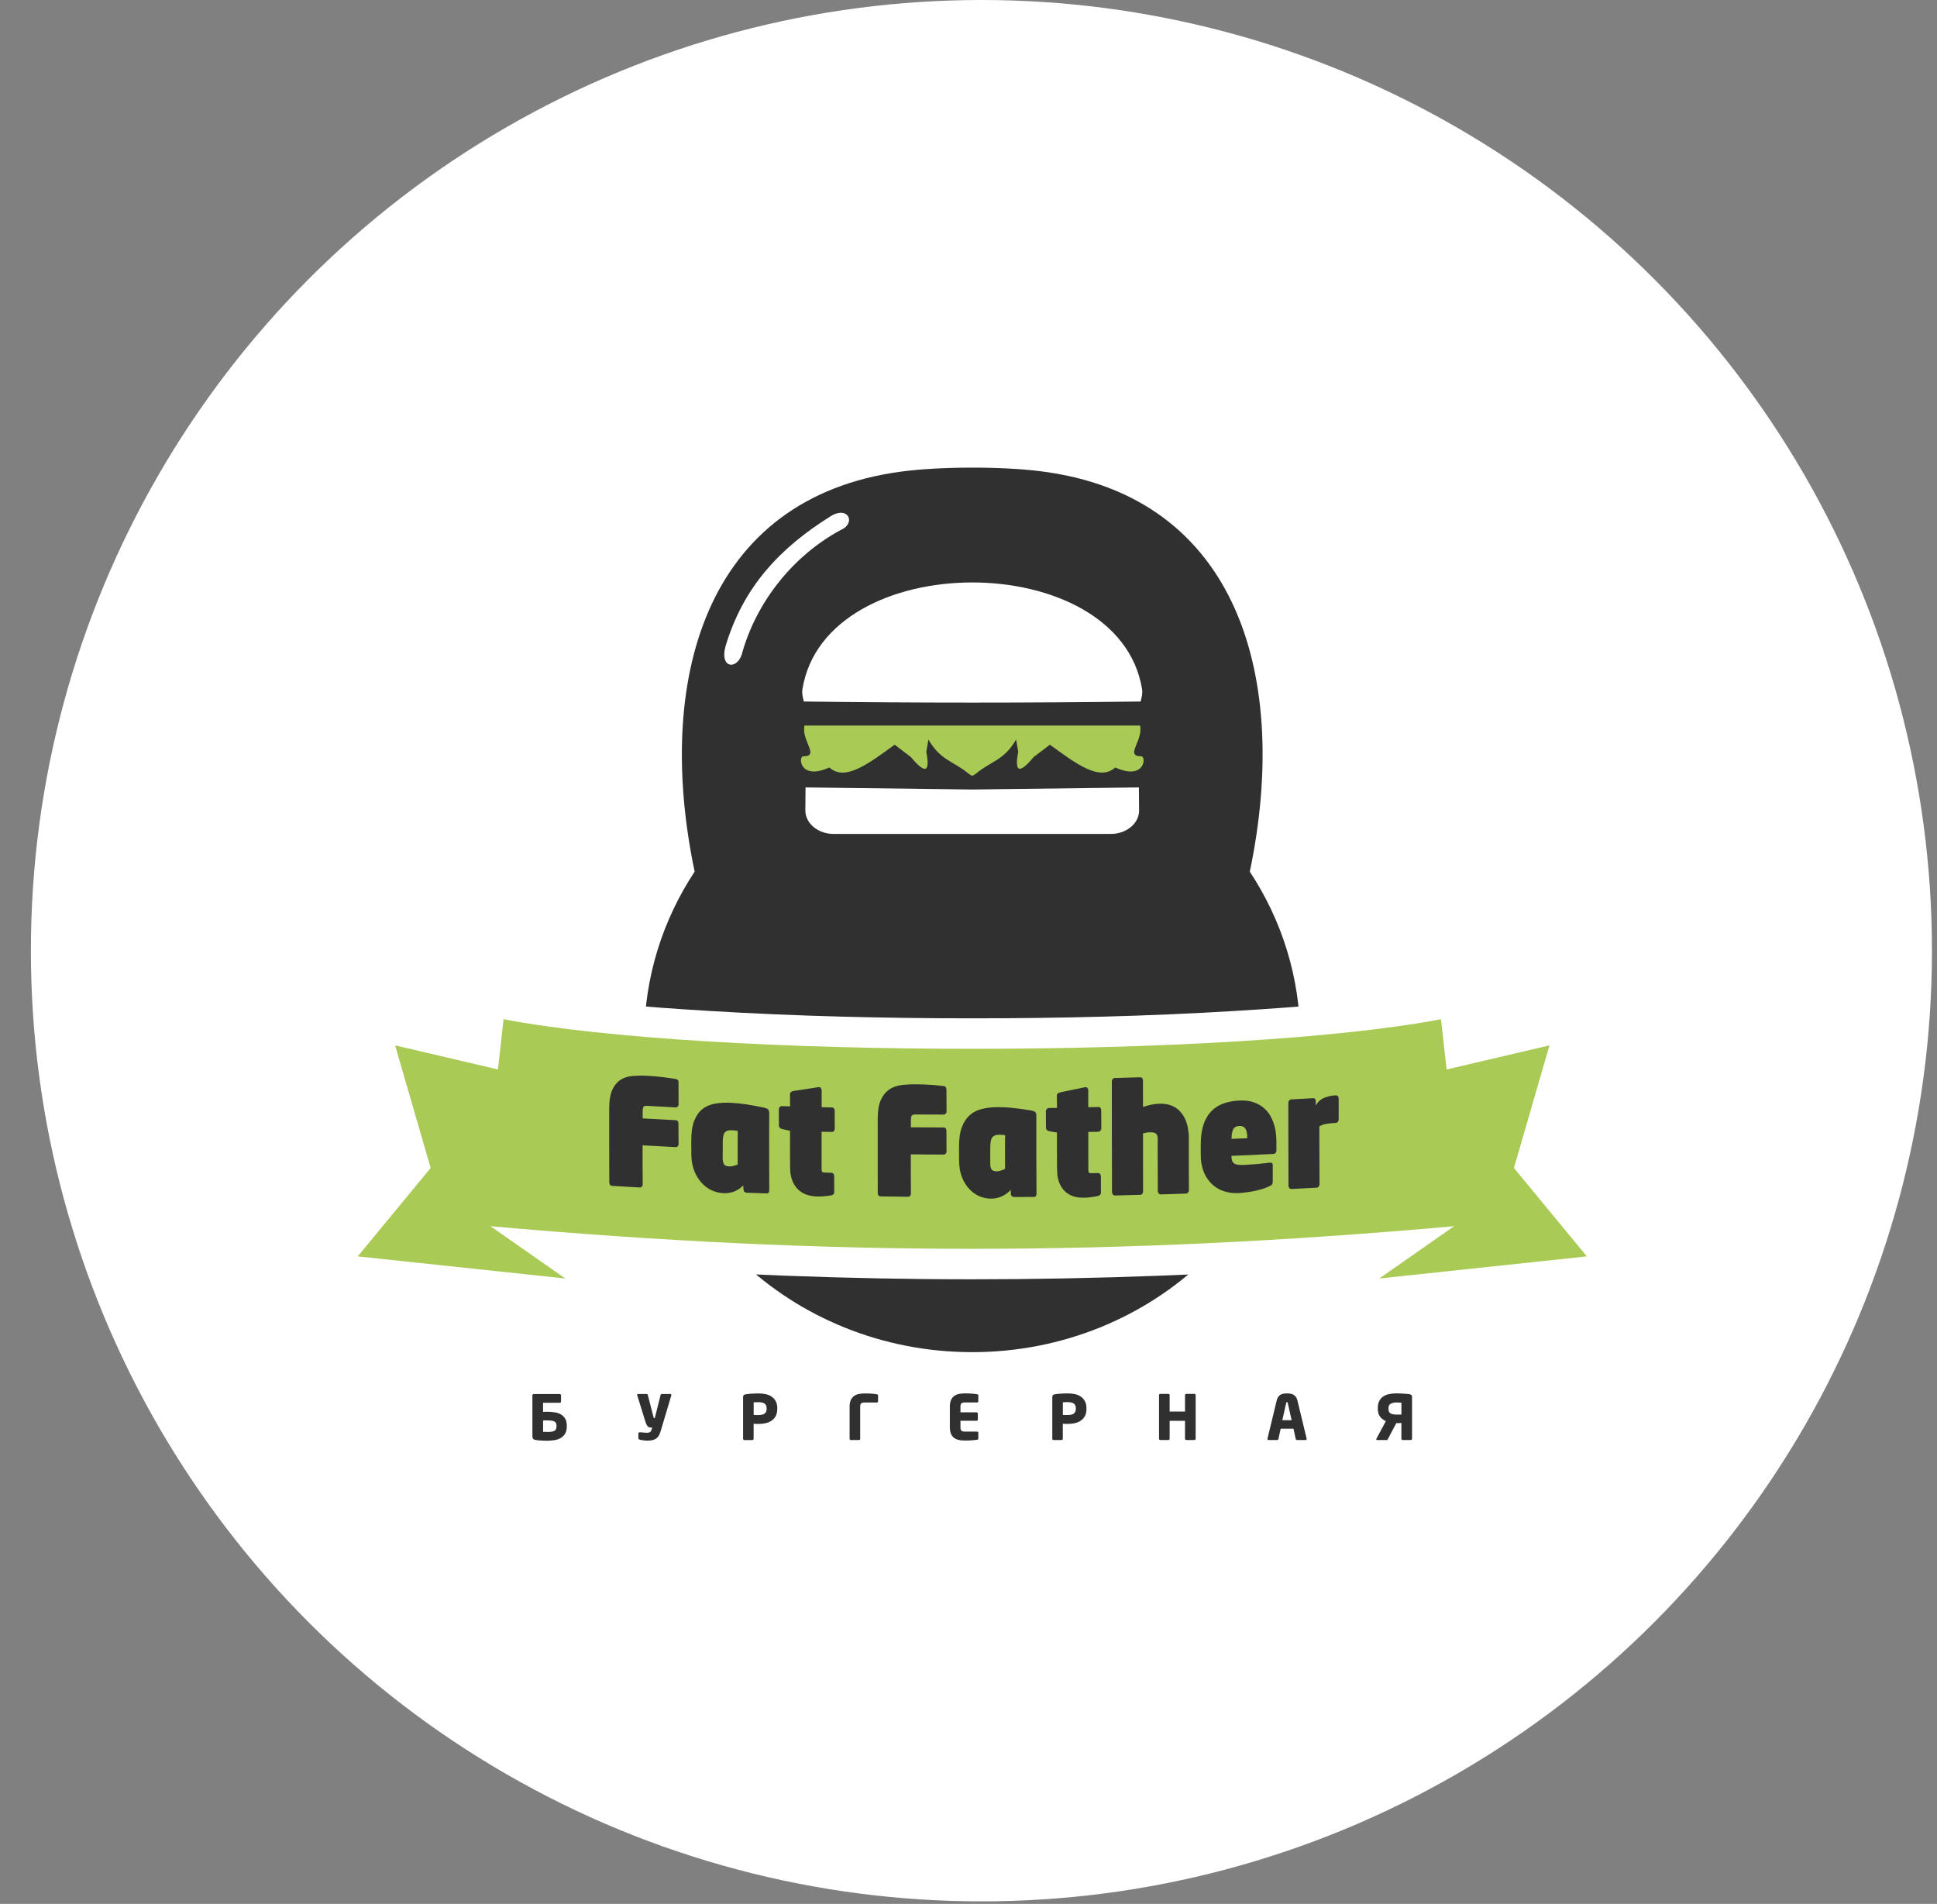 <?xml version="1.0" encoding="UTF-8"?> <svg xmlns="http://www.w3.org/2000/svg" width="58" height="57" viewBox="0 0 58 57" fill="none"><rect x="0" y="0" width="58" height="57" fill="#808080" stroke="none"/> <circle cx="29.387" cy="28.462" r="28.462" fill="white"></circle> <path fill-rule="evenodd" clip-rule="evenodd" d="M20.8 26.096C19.609 20.416 21.067 14.901 26.998 14.117C28.15 13.964 29.97 13.962 31.126 14.104C37.141 14.84 38.621 20.384 37.423 26.096C38.379 27.544 38.932 29.259 38.932 31.097C38.932 36.279 34.535 40.481 29.111 40.481C23.688 40.481 19.29 36.279 19.29 31.097C19.29 29.259 19.844 27.544 20.799 26.096" fill="#303030"></path> <path fill-rule="evenodd" clip-rule="evenodd" d="M25.977 18.893C26.153 18.726 26.062 18.473 25.785 18.487C25.682 18.491 25.621 18.513 25.536 18.571C25.259 18.76 25.415 19.046 25.702 19.02C25.801 19.011 25.904 18.961 25.977 18.893Z" fill="white"></path> <path fill-rule="evenodd" clip-rule="evenodd" d="M34.137 21.721C34.237 22.175 33.667 22.643 34.174 22.643C34.33 22.643 34.285 23.378 33.394 22.977C32.916 23.409 32.198 22.843 31.437 22.295L30.949 22.666C30.547 23.15 30.363 23.163 30.489 22.507L30.425 22.139C30.075 22.76 29.646 22.807 29.256 23.136C29.216 23.17 29.182 23.192 29.153 23.205V23.213C29.145 23.215 29.137 23.217 29.128 23.218H29.095C29.087 23.218 29.078 23.216 29.071 23.213V23.205C29.042 23.191 29.009 23.169 28.969 23.136C28.578 22.808 28.15 22.76 27.8 22.139L27.736 22.507C27.863 23.164 27.679 23.151 27.276 22.666L26.79 22.295C26.029 22.843 25.31 23.41 24.833 22.977C23.941 23.378 23.897 22.643 24.052 22.643C24.559 22.643 23.988 22.175 24.088 21.721H34.139H34.137Z" fill="#AACA56"></path> <path fill-rule="evenodd" clip-rule="evenodd" d="M34.154 21.002C34.184 20.883 34.218 20.758 34.197 20.632C33.504 16.373 24.72 16.373 24.027 20.632C24.006 20.758 24.04 20.883 24.07 21.002C27.527 21.045 30.698 21.045 34.154 21.002Z" fill="white"></path> <path fill-rule="evenodd" clip-rule="evenodd" d="M24.123 23.574L28.233 23.625L29.115 23.637L29.992 23.625L34.102 23.574L34.108 24.265C34.111 24.645 33.733 24.966 33.267 24.966H24.955C24.491 24.966 24.113 24.645 24.115 24.265L24.12 23.574H24.123Z" fill="white"></path> <path fill-rule="evenodd" clip-rule="evenodd" d="M21.726 19.343C21.542 19.998 22.046 20.063 22.207 19.606C22.63 18.037 23.744 16.637 25.174 15.867C25.641 15.666 25.403 15.13 24.877 15.452C23.344 16.409 22.257 17.572 21.726 19.343Z" fill="white"></path> <path fill-rule="evenodd" clip-rule="evenodd" d="M44.111 30.893L47.709 30.05L46.344 34.759L49.3 38.342L37.864 39.56L40.254 37.889C36.546 38.153 32.834 38.3 29.111 38.3C25.388 38.3 21.677 38.152 17.969 37.889L20.36 39.56L8.925 38.342L11.88 34.759L10.516 30.05L14.114 30.894L14.276 29.432L15.25 29.618C17.194 29.989 19.287 30.148 21.26 30.267C23.871 30.424 26.496 30.487 29.111 30.487C31.726 30.487 34.351 30.426 36.962 30.267C38.935 30.148 41.029 29.988 42.972 29.618L43.946 29.432L44.109 30.893H44.111Z" fill="white"></path> <path fill-rule="evenodd" clip-rule="evenodd" d="M43.146 30.514C36.954 31.695 21.271 31.695 15.078 30.514L14.911 32.018L11.831 31.297L12.895 34.967L10.711 37.614L16.927 38.276L14.688 36.711C24.841 37.613 33.384 37.613 43.539 36.711L41.3 38.276L47.515 37.614L45.332 34.967L46.396 31.297L43.316 32.018L43.148 30.514H43.146Z" fill="#AACA56"></path> <path fill-rule="evenodd" clip-rule="evenodd" d="M20.316 32.397C20.316 32.62 20.32 32.846 20.319 33.07C20.319 33.093 20.307 33.114 20.291 33.13C20.274 33.147 20.255 33.155 20.233 33.154C19.948 33.139 19.663 33.123 19.38 33.107C19.326 33.104 19.291 33.111 19.273 33.131C19.256 33.149 19.247 33.186 19.244 33.243C19.242 33.323 19.242 33.403 19.242 33.483C19.573 33.501 19.903 33.519 20.232 33.536C20.277 33.538 20.304 33.563 20.312 33.612C20.312 33.618 20.313 33.624 20.314 33.63C20.315 33.839 20.317 34.049 20.319 34.259C20.319 34.282 20.308 34.302 20.291 34.319C20.274 34.336 20.255 34.344 20.233 34.343C19.901 34.326 19.57 34.309 19.241 34.289C19.241 34.486 19.239 34.682 19.241 34.878C19.242 35.075 19.246 35.271 19.244 35.467C19.244 35.491 19.234 35.511 19.216 35.527C19.199 35.544 19.178 35.552 19.156 35.551C18.879 35.535 18.605 35.519 18.331 35.503C18.282 35.5 18.255 35.474 18.247 35.423C18.247 35.418 18.244 35.414 18.244 35.409C18.243 35.037 18.244 34.666 18.242 34.294C18.241 33.923 18.242 33.552 18.242 33.181C18.242 32.943 18.274 32.756 18.337 32.623C18.401 32.487 18.485 32.389 18.588 32.324C18.693 32.258 18.814 32.222 18.953 32.212C19.092 32.202 19.235 32.2 19.385 32.208C19.571 32.218 19.738 32.232 19.883 32.252C20.029 32.27 20.148 32.288 20.238 32.304C20.283 32.312 20.309 32.337 20.316 32.379C20.316 32.385 20.319 32.391 20.32 32.397M23.029 33.278C23.029 33.284 23.031 33.291 23.033 33.299C23.033 33.307 23.035 33.312 23.033 33.319C23.033 33.706 23.029 34.093 23.031 34.481C23.033 34.868 23.035 35.256 23.034 35.642C23.034 35.667 23.027 35.687 23.015 35.704C23.003 35.722 22.986 35.73 22.964 35.729C22.763 35.722 22.561 35.716 22.36 35.708C22.337 35.708 22.319 35.7 22.298 35.685C22.277 35.671 22.268 35.652 22.264 35.627C22.264 35.623 22.263 35.618 22.262 35.614C22.259 35.572 22.257 35.531 22.256 35.489C22.173 35.574 22.08 35.636 21.979 35.674C21.877 35.711 21.772 35.727 21.665 35.722C21.562 35.718 21.457 35.696 21.353 35.654C21.25 35.614 21.154 35.552 21.069 35.473C20.984 35.393 20.91 35.297 20.847 35.181C20.785 35.067 20.742 34.936 20.718 34.79C20.711 34.753 20.709 34.717 20.707 34.68C20.703 34.643 20.701 34.604 20.701 34.562C20.699 34.423 20.7 34.286 20.699 34.148C20.699 33.907 20.726 33.711 20.784 33.562C20.842 33.411 20.924 33.293 21.026 33.209C21.129 33.124 21.255 33.07 21.398 33.044C21.542 33.017 21.7 33.008 21.872 33.015C22.031 33.022 22.197 33.039 22.364 33.065C22.533 33.092 22.701 33.123 22.865 33.159C22.912 33.169 22.949 33.182 22.978 33.197C23.005 33.21 23.02 33.24 23.027 33.281M22.09 33.857C22.021 33.846 21.96 33.839 21.906 33.837C21.816 33.832 21.75 33.854 21.707 33.899C21.664 33.944 21.642 34.042 21.642 34.191C21.642 34.357 21.64 34.523 21.64 34.69C21.64 34.701 21.64 34.713 21.641 34.723C21.642 34.733 21.644 34.743 21.645 34.752C21.657 34.822 21.677 34.866 21.708 34.886C21.738 34.907 21.782 34.919 21.838 34.921C21.881 34.924 21.923 34.917 21.969 34.904C22.015 34.891 22.055 34.877 22.088 34.861C22.088 34.694 22.088 34.528 22.088 34.361C22.088 34.194 22.088 34.026 22.09 33.859M24.993 33.253C24.993 33.434 24.996 33.614 24.995 33.794C24.995 33.821 24.984 33.843 24.968 33.862C24.952 33.881 24.93 33.89 24.903 33.889C24.802 33.886 24.702 33.884 24.601 33.881C24.6 34.063 24.599 34.245 24.601 34.428C24.601 34.609 24.603 34.793 24.601 34.974C24.601 34.988 24.601 35.001 24.601 35.011C24.601 35.022 24.601 35.031 24.603 35.041C24.608 35.064 24.615 35.081 24.625 35.089C24.637 35.099 24.659 35.104 24.69 35.104C24.757 35.105 24.824 35.107 24.891 35.11C24.914 35.11 24.933 35.118 24.948 35.133C24.962 35.148 24.971 35.166 24.976 35.188C24.976 35.194 24.978 35.2 24.979 35.205V35.692C24.979 35.718 24.97 35.741 24.954 35.755C24.937 35.772 24.916 35.783 24.89 35.787C24.847 35.795 24.808 35.801 24.775 35.804C24.74 35.807 24.704 35.811 24.673 35.814C24.64 35.818 24.607 35.82 24.569 35.821C24.534 35.821 24.492 35.821 24.444 35.82C24.37 35.818 24.292 35.806 24.211 35.785C24.128 35.763 24.051 35.727 23.98 35.679C23.907 35.629 23.842 35.561 23.789 35.475C23.734 35.389 23.694 35.281 23.673 35.153C23.667 35.12 23.663 35.085 23.662 35.047C23.66 35.01 23.659 34.97 23.658 34.929C23.658 34.75 23.657 34.571 23.656 34.391C23.656 34.212 23.654 34.033 23.656 33.855C23.575 33.837 23.494 33.821 23.415 33.801C23.391 33.796 23.372 33.784 23.357 33.77C23.341 33.756 23.33 33.738 23.325 33.713C23.325 33.708 23.324 33.705 23.323 33.699C23.323 33.535 23.32 33.369 23.322 33.205C23.322 33.177 23.333 33.156 23.352 33.139C23.37 33.121 23.391 33.114 23.416 33.115C23.497 33.117 23.577 33.12 23.658 33.122C23.656 33 23.653 32.878 23.656 32.756C23.656 32.729 23.667 32.708 23.685 32.694C23.704 32.679 23.725 32.669 23.749 32.664C24.003 32.625 24.257 32.586 24.511 32.547C24.515 32.547 24.52 32.547 24.525 32.547C24.545 32.547 24.56 32.554 24.576 32.57C24.59 32.585 24.596 32.604 24.601 32.625C24.601 32.63 24.603 32.637 24.603 32.643C24.603 32.811 24.601 32.979 24.603 33.147C24.703 33.149 24.805 33.152 24.907 33.155C24.956 33.155 24.982 33.182 24.991 33.232C24.993 33.237 24.994 33.244 24.995 33.25M28.34 32.603C28.34 32.829 28.343 33.055 28.343 33.279C28.343 33.304 28.333 33.325 28.316 33.342C28.299 33.36 28.281 33.369 28.258 33.369C27.976 33.369 27.692 33.369 27.412 33.366C27.358 33.366 27.324 33.375 27.305 33.394C27.288 33.412 27.279 33.451 27.276 33.508C27.274 33.588 27.274 33.669 27.274 33.749C27.602 33.753 27.929 33.754 28.257 33.755C28.301 33.755 28.328 33.779 28.335 33.826C28.335 33.832 28.338 33.839 28.339 33.844C28.34 34.056 28.342 34.266 28.343 34.477C28.343 34.5 28.333 34.521 28.316 34.539C28.299 34.557 28.281 34.566 28.258 34.566C27.929 34.566 27.601 34.563 27.273 34.559C27.273 34.757 27.272 34.954 27.273 35.151C27.274 35.347 27.277 35.544 27.276 35.741C27.276 35.766 27.266 35.785 27.249 35.803C27.232 35.821 27.211 35.83 27.189 35.829C26.914 35.827 26.643 35.822 26.37 35.818C26.321 35.818 26.294 35.792 26.285 35.741C26.285 35.736 26.284 35.731 26.283 35.727C26.282 35.355 26.283 34.984 26.281 34.613C26.28 34.242 26.281 33.871 26.281 33.498C26.281 33.26 26.312 33.071 26.374 32.933C26.437 32.795 26.521 32.691 26.622 32.62C26.726 32.549 26.846 32.506 26.983 32.487C27.12 32.469 27.264 32.461 27.411 32.462C27.595 32.464 27.761 32.468 27.905 32.48C28.05 32.491 28.167 32.502 28.256 32.514C28.301 32.519 28.328 32.543 28.334 32.585C28.334 32.591 28.337 32.597 28.338 32.603M31.027 33.359C31.027 33.365 31.029 33.373 31.03 33.379C31.031 33.387 31.032 33.393 31.031 33.4C31.031 33.79 31.029 34.181 31.031 34.572C31.034 34.962 31.036 35.354 31.036 35.743C31.036 35.767 31.029 35.788 31.018 35.806C31.006 35.825 30.988 35.834 30.966 35.834C30.766 35.835 30.567 35.836 30.366 35.837C30.345 35.837 30.325 35.83 30.305 35.817C30.284 35.803 30.275 35.785 30.27 35.761C30.27 35.757 30.269 35.752 30.268 35.747C30.266 35.705 30.264 35.663 30.264 35.623C30.18 35.712 30.089 35.779 29.989 35.821C29.888 35.864 29.784 35.885 29.677 35.885C29.575 35.885 29.472 35.868 29.367 35.829C29.266 35.792 29.171 35.735 29.085 35.658C29.001 35.582 28.927 35.487 28.865 35.375C28.804 35.263 28.76 35.135 28.736 34.987C28.731 34.951 28.727 34.914 28.725 34.877C28.723 34.841 28.719 34.8 28.718 34.759C28.716 34.621 28.716 34.481 28.716 34.343C28.716 34.1 28.742 33.902 28.8 33.749C28.858 33.595 28.939 33.474 29.041 33.384C29.143 33.293 29.267 33.232 29.411 33.198C29.552 33.164 29.709 33.146 29.88 33.146C30.038 33.146 30.202 33.155 30.367 33.174C30.536 33.193 30.702 33.216 30.864 33.244C30.91 33.252 30.947 33.262 30.977 33.276C31.004 33.288 31.019 33.317 31.026 33.359M30.096 33.984C30.028 33.976 29.968 33.972 29.914 33.972C29.825 33.972 29.76 33.997 29.717 34.044C29.674 34.092 29.653 34.192 29.652 34.342C29.652 34.509 29.65 34.677 29.651 34.844C29.651 34.857 29.651 34.868 29.651 34.877C29.652 34.887 29.654 34.898 29.655 34.907C29.667 34.976 29.689 35.02 29.718 35.038C29.748 35.057 29.792 35.068 29.847 35.067C29.889 35.067 29.932 35.059 29.977 35.043C30.023 35.027 30.063 35.011 30.095 34.993C30.095 34.825 30.095 34.657 30.094 34.488C30.094 34.32 30.094 34.151 30.095 33.982M32.973 33.235C32.974 33.418 32.978 33.599 32.977 33.781C32.977 33.809 32.965 33.832 32.95 33.851C32.934 33.872 32.914 33.882 32.887 33.883C32.786 33.885 32.687 33.886 32.587 33.889C32.587 34.073 32.586 34.258 32.587 34.441C32.588 34.625 32.589 34.81 32.589 34.994C32.589 35.01 32.589 35.022 32.589 35.032C32.589 35.044 32.589 35.053 32.592 35.062C32.595 35.086 32.602 35.103 32.613 35.111C32.626 35.12 32.646 35.123 32.678 35.123C32.744 35.122 32.812 35.121 32.877 35.119C32.899 35.119 32.919 35.124 32.934 35.14C32.948 35.155 32.957 35.173 32.961 35.194C32.961 35.2 32.963 35.206 32.964 35.212C32.964 35.376 32.964 35.54 32.965 35.703C32.965 35.731 32.956 35.753 32.94 35.769C32.923 35.786 32.903 35.798 32.877 35.804C32.834 35.814 32.795 35.822 32.764 35.827C32.73 35.833 32.694 35.837 32.661 35.842C32.629 35.847 32.596 35.849 32.559 35.853C32.523 35.855 32.481 35.856 32.434 35.857C32.362 35.859 32.284 35.851 32.203 35.833C32.12 35.814 32.044 35.78 31.973 35.734C31.9 35.686 31.837 35.621 31.782 35.536C31.728 35.451 31.687 35.345 31.667 35.216C31.661 35.183 31.658 35.148 31.657 35.111C31.654 35.073 31.653 35.034 31.652 34.992C31.651 34.81 31.65 34.63 31.649 34.449C31.649 34.269 31.646 34.087 31.649 33.907C31.569 33.893 31.488 33.881 31.411 33.865C31.388 33.86 31.369 33.85 31.352 33.837C31.338 33.824 31.325 33.805 31.322 33.781C31.322 33.776 31.321 33.772 31.32 33.767C31.32 33.601 31.316 33.434 31.317 33.268C31.317 33.241 31.329 33.218 31.346 33.2C31.364 33.181 31.386 33.172 31.41 33.172C31.489 33.17 31.569 33.169 31.65 33.168C31.648 33.045 31.645 32.922 31.646 32.8C31.646 32.772 31.658 32.75 31.676 32.736C31.695 32.72 31.716 32.709 31.74 32.704C31.991 32.651 32.243 32.6 32.495 32.548C32.499 32.548 32.504 32.548 32.508 32.548C32.528 32.548 32.545 32.554 32.559 32.568C32.572 32.583 32.579 32.601 32.583 32.621C32.583 32.627 32.585 32.634 32.586 32.639C32.586 32.81 32.584 32.98 32.586 33.149C32.686 33.147 32.785 33.144 32.888 33.142C32.937 33.141 32.963 33.166 32.971 33.217C32.971 33.224 32.973 33.23 32.973 33.235ZM35.573 33.806C35.58 33.848 35.588 33.891 35.593 33.934C35.596 33.978 35.599 34.024 35.597 34.072C35.595 34.331 35.597 34.591 35.597 34.852C35.597 35.111 35.601 35.371 35.6 35.63C35.6 35.659 35.59 35.682 35.573 35.702C35.557 35.722 35.536 35.733 35.512 35.734C35.26 35.743 35.01 35.752 34.759 35.759C34.736 35.759 34.718 35.752 34.702 35.737C34.685 35.721 34.675 35.703 34.67 35.679C34.67 35.674 34.668 35.667 34.668 35.661C34.666 35.405 34.668 35.147 34.666 34.891C34.663 34.634 34.663 34.377 34.666 34.119C34.666 34.104 34.666 34.09 34.666 34.076C34.664 34.062 34.663 34.05 34.661 34.037C34.652 33.984 34.63 33.947 34.596 33.926C34.56 33.906 34.504 33.897 34.43 33.899C34.397 33.899 34.364 33.902 34.331 33.908C34.298 33.914 34.261 33.922 34.226 33.931C34.226 34.221 34.224 34.512 34.226 34.801C34.227 35.092 34.226 35.381 34.227 35.67C34.227 35.697 34.218 35.721 34.203 35.741C34.188 35.761 34.168 35.771 34.144 35.771C33.891 35.778 33.641 35.785 33.39 35.791C33.339 35.791 33.308 35.763 33.299 35.706C33.299 35.702 33.298 35.697 33.297 35.693C33.294 35.139 33.297 34.586 33.293 34.032C33.291 33.478 33.292 32.922 33.292 32.367C33.292 32.343 33.302 32.322 33.317 32.304C33.332 32.285 33.35 32.274 33.372 32.274C33.627 32.266 33.882 32.259 34.136 32.252C34.185 32.25 34.214 32.275 34.221 32.326C34.221 32.331 34.223 32.335 34.224 32.34C34.224 32.607 34.224 32.874 34.225 33.14C34.309 33.114 34.388 33.091 34.461 33.074C34.534 33.057 34.614 33.047 34.704 33.044C34.954 33.034 35.151 33.099 35.297 33.236C35.444 33.375 35.536 33.563 35.576 33.804M38.194 33.862C38.21 33.961 38.219 34.063 38.22 34.17C38.22 34.263 38.221 34.355 38.22 34.448C38.22 34.475 38.211 34.498 38.194 34.517C38.177 34.537 38.157 34.546 38.133 34.547C37.714 34.569 37.293 34.587 36.874 34.605C36.874 34.623 36.874 34.641 36.876 34.657C36.877 34.673 36.879 34.689 36.882 34.703C36.893 34.774 36.925 34.823 36.977 34.846C37.029 34.871 37.113 34.88 37.233 34.876C37.279 34.874 37.337 34.87 37.412 34.866C37.484 34.861 37.559 34.855 37.636 34.85C37.715 34.843 37.788 34.835 37.857 34.827C37.928 34.819 37.981 34.812 38.016 34.808C38.021 34.808 38.028 34.808 38.033 34.808C38.078 34.806 38.103 34.824 38.11 34.864C38.11 34.867 38.11 34.87 38.11 34.873C38.11 34.876 38.11 34.88 38.11 34.887C38.11 35.047 38.11 35.207 38.11 35.367C38.11 35.407 38.105 35.434 38.095 35.452C38.085 35.469 38.063 35.489 38.032 35.503C37.978 35.532 37.912 35.557 37.838 35.582C37.764 35.607 37.686 35.629 37.6 35.648C37.513 35.666 37.428 35.682 37.335 35.695C37.246 35.709 37.159 35.716 37.077 35.719C36.941 35.725 36.815 35.711 36.693 35.677C36.571 35.643 36.461 35.589 36.364 35.514C36.267 35.439 36.182 35.343 36.114 35.228C36.046 35.112 35.999 34.977 35.973 34.82C35.958 34.733 35.955 34.643 35.955 34.548C35.955 34.457 35.954 34.364 35.954 34.272C35.955 34.037 35.981 33.837 36.035 33.673C36.089 33.509 36.168 33.375 36.267 33.272C36.367 33.167 36.49 33.089 36.633 33.037C36.774 32.986 36.936 32.956 37.112 32.948C37.275 32.941 37.421 32.958 37.546 33.003C37.669 33.046 37.777 33.109 37.866 33.191C37.955 33.273 38.027 33.373 38.08 33.487C38.134 33.603 38.174 33.728 38.196 33.863M37.337 33.923C37.325 33.854 37.303 33.799 37.268 33.762C37.231 33.723 37.177 33.706 37.105 33.709C37.019 33.713 36.959 33.747 36.926 33.81C36.893 33.873 36.877 33.969 36.875 34.096C37.032 34.09 37.19 34.083 37.346 34.076C37.346 34.047 37.346 34.019 37.346 33.994C37.346 33.971 37.34 33.946 37.335 33.922M40.084 32.879C40.084 33.093 40.084 33.308 40.084 33.521C40.084 33.545 40.073 33.566 40.059 33.586C40.044 33.605 40.026 33.615 40.004 33.617C39.992 33.617 39.983 33.618 39.975 33.618C39.848 33.626 39.749 33.637 39.678 33.653C39.608 33.67 39.552 33.693 39.505 33.722C39.505 34.01 39.507 34.3 39.507 34.588C39.507 34.876 39.511 35.164 39.511 35.452C39.511 35.48 39.501 35.503 39.484 35.524C39.47 35.544 39.453 35.556 39.425 35.557C39.176 35.57 38.926 35.583 38.677 35.596C38.625 35.599 38.593 35.572 38.584 35.515C38.584 35.51 38.583 35.506 38.581 35.501C38.579 35.087 38.58 34.671 38.578 34.256C38.577 33.841 38.576 33.426 38.577 33.009C38.577 32.986 38.587 32.964 38.602 32.945C38.617 32.925 38.635 32.916 38.657 32.915C38.875 32.904 39.093 32.89 39.314 32.878C39.361 32.876 39.388 32.898 39.396 32.946C39.396 32.953 39.398 32.958 39.398 32.964C39.397 33.008 39.395 33.053 39.396 33.097C39.462 32.987 39.545 32.911 39.65 32.868C39.754 32.826 39.855 32.801 39.952 32.796C39.967 32.796 39.982 32.794 39.999 32.794C40.044 32.792 40.072 32.814 40.08 32.862C40.08 32.868 40.083 32.874 40.084 32.88" fill="#303030"></path> <path fill-rule="evenodd" clip-rule="evenodd" d="M15.942 41.773C15.942 41.763 15.945 41.755 15.953 41.747C15.961 41.74 15.97 41.735 15.979 41.735H16.759C16.77 41.735 16.779 41.739 16.787 41.745C16.795 41.752 16.799 41.76 16.799 41.77V41.962C16.799 41.972 16.795 41.98 16.787 41.987C16.779 41.994 16.77 41.997 16.759 41.997H16.261V42.269C16.282 42.267 16.303 42.266 16.323 42.266C16.344 42.266 16.365 42.266 16.387 42.266C16.468 42.266 16.543 42.272 16.615 42.283C16.685 42.295 16.748 42.316 16.8 42.348C16.853 42.38 16.895 42.423 16.926 42.478C16.956 42.534 16.972 42.603 16.972 42.688V42.702C16.972 42.787 16.956 42.858 16.926 42.913C16.895 42.969 16.853 43.013 16.799 43.046C16.747 43.079 16.684 43.101 16.613 43.114C16.541 43.126 16.466 43.133 16.385 43.133C16.354 43.133 16.322 43.133 16.29 43.131C16.258 43.13 16.226 43.127 16.196 43.126C16.165 43.124 16.136 43.123 16.11 43.12C16.084 43.117 16.061 43.114 16.043 43.111C16.005 43.104 15.979 43.093 15.964 43.076C15.948 43.061 15.942 43.031 15.942 42.989V41.774V41.773ZM16.37 42.872C16.429 42.872 16.478 42.869 16.517 42.863C16.555 42.856 16.585 42.847 16.607 42.833C16.628 42.818 16.643 42.801 16.651 42.778C16.659 42.757 16.664 42.73 16.664 42.701V42.687C16.664 42.658 16.66 42.633 16.651 42.611C16.643 42.59 16.628 42.573 16.607 42.56C16.585 42.547 16.555 42.538 16.517 42.532C16.478 42.526 16.43 42.524 16.37 42.524H16.324C16.313 42.524 16.304 42.524 16.297 42.524C16.29 42.524 16.285 42.524 16.28 42.524H16.262V42.868H16.28C16.28 42.868 16.291 42.868 16.297 42.868C16.304 42.868 16.313 42.868 16.324 42.868H16.37V42.872ZM20.101 41.769V41.774C20.101 41.774 20.101 41.776 20.101 41.778L19.788 42.827C19.773 42.878 19.756 42.922 19.738 42.96C19.72 42.997 19.694 43.029 19.665 43.054C19.635 43.079 19.596 43.098 19.551 43.111C19.505 43.123 19.447 43.13 19.379 43.13C19.362 43.13 19.343 43.13 19.322 43.126C19.3 43.124 19.28 43.122 19.258 43.12C19.237 43.117 19.217 43.114 19.198 43.111C19.18 43.107 19.165 43.102 19.154 43.099C19.143 43.096 19.134 43.091 19.126 43.088C19.118 43.083 19.115 43.076 19.115 43.066V42.915C19.115 42.905 19.118 42.897 19.125 42.89C19.133 42.884 19.141 42.88 19.151 42.88H19.155C19.169 42.881 19.188 42.882 19.208 42.884C19.229 42.885 19.25 42.886 19.272 42.888C19.294 42.89 19.315 42.892 19.334 42.893C19.355 42.894 19.373 42.894 19.388 42.894C19.421 42.894 19.447 42.887 19.467 42.873C19.485 42.86 19.5 42.835 19.511 42.797L19.528 42.739H19.5C19.483 42.739 19.465 42.738 19.451 42.735C19.435 42.731 19.42 42.725 19.406 42.712C19.392 42.701 19.378 42.684 19.365 42.66C19.352 42.637 19.339 42.606 19.327 42.566L19.081 41.775C19.081 41.775 19.078 41.767 19.078 41.763C19.078 41.742 19.091 41.733 19.116 41.733H19.364C19.374 41.733 19.382 41.736 19.388 41.743C19.394 41.75 19.397 41.758 19.399 41.768L19.567 42.422C19.57 42.435 19.574 42.444 19.577 42.45C19.581 42.455 19.586 42.457 19.596 42.457H19.606L19.779 41.768C19.781 41.758 19.786 41.75 19.792 41.743C19.799 41.736 19.808 41.733 19.817 41.733H20.066C20.076 41.733 20.084 41.736 20.091 41.742C20.098 41.749 20.101 41.756 20.101 41.766M23.274 42.18C23.274 42.266 23.258 42.339 23.226 42.397C23.194 42.455 23.152 42.501 23.1 42.535C23.047 42.57 22.988 42.594 22.921 42.609C22.854 42.623 22.787 42.63 22.716 42.63C22.693 42.63 22.669 42.63 22.642 42.629C22.615 42.628 22.59 42.626 22.566 42.625V43.075C22.566 43.086 22.562 43.093 22.554 43.101C22.546 43.109 22.538 43.113 22.528 43.113H22.288C22.278 43.113 22.27 43.109 22.262 43.102C22.254 43.096 22.25 43.087 22.25 43.078V41.831C22.25 41.799 22.257 41.777 22.271 41.766C22.284 41.755 22.306 41.747 22.334 41.742C22.382 41.734 22.44 41.728 22.51 41.724C22.578 41.719 22.647 41.717 22.714 41.717C22.784 41.717 22.854 41.724 22.921 41.737C22.988 41.751 23.049 41.775 23.101 41.81C23.153 41.844 23.195 41.891 23.227 41.949C23.259 42.005 23.275 42.078 23.275 42.164V42.181L23.274 42.18ZM22.955 42.163C22.955 42.096 22.935 42.05 22.895 42.021C22.855 41.994 22.795 41.979 22.717 41.979C22.71 41.979 22.7 41.979 22.685 41.979C22.671 41.979 22.656 41.98 22.64 41.98C22.624 41.98 22.609 41.981 22.595 41.983C22.582 41.983 22.571 41.983 22.567 41.983V42.362C22.567 42.362 22.582 42.362 22.595 42.362C22.61 42.362 22.625 42.363 22.642 42.364C22.659 42.364 22.675 42.364 22.689 42.364H22.718C22.802 42.364 22.862 42.348 22.899 42.317C22.937 42.287 22.956 42.24 22.956 42.177V42.16L22.955 42.163ZM25.759 43.074C25.759 43.084 25.756 43.092 25.748 43.1C25.74 43.108 25.732 43.112 25.722 43.112H25.478C25.468 43.112 25.459 43.108 25.452 43.1C25.444 43.093 25.44 43.084 25.44 43.074V42.114C25.44 42.03 25.453 41.962 25.478 41.91C25.503 41.858 25.536 41.818 25.578 41.79C25.619 41.761 25.668 41.742 25.724 41.732C25.78 41.722 25.837 41.717 25.896 41.717C25.946 41.717 25.989 41.717 26.027 41.719C26.064 41.722 26.098 41.724 26.127 41.726C26.156 41.728 26.181 41.732 26.201 41.734C26.222 41.736 26.24 41.739 26.256 41.742C26.281 41.745 26.292 41.758 26.292 41.779V41.952C26.292 41.962 26.289 41.97 26.281 41.978C26.273 41.986 26.265 41.989 26.255 41.989H25.877C25.833 41.989 25.803 41.998 25.784 42.017C25.766 42.035 25.757 42.068 25.757 42.115V43.075L25.759 43.074ZM29.294 43.065C29.294 43.088 29.282 43.1 29.257 43.104C29.225 43.108 29.182 43.114 29.128 43.118C29.074 43.124 28.997 43.127 28.896 43.127C28.836 43.127 28.779 43.123 28.724 43.113C28.669 43.102 28.62 43.083 28.579 43.055C28.537 43.026 28.504 42.986 28.479 42.934C28.454 42.881 28.442 42.812 28.442 42.728V42.112C28.442 42.028 28.454 41.96 28.479 41.908C28.504 41.855 28.537 41.816 28.579 41.788C28.621 41.759 28.669 41.74 28.725 41.73C28.781 41.721 28.838 41.715 28.897 41.715C28.947 41.715 28.99 41.715 29.028 41.718C29.066 41.719 29.099 41.723 29.128 41.725C29.157 41.727 29.182 41.73 29.202 41.733C29.223 41.735 29.241 41.737 29.257 41.741C29.282 41.744 29.294 41.757 29.294 41.778V41.951C29.294 41.961 29.291 41.969 29.283 41.977C29.275 41.985 29.267 41.988 29.257 41.988H28.879C28.836 41.988 28.805 41.997 28.787 42.016C28.768 42.034 28.759 42.067 28.759 42.114V42.283H29.242C29.252 42.283 29.26 42.287 29.268 42.295C29.275 42.303 29.28 42.31 29.28 42.321V42.498C29.28 42.508 29.276 42.516 29.268 42.524C29.26 42.531 29.252 42.535 29.242 42.535H28.759V42.731C28.759 42.779 28.768 42.813 28.787 42.831C28.805 42.849 28.836 42.859 28.879 42.859H29.257C29.267 42.859 29.275 42.862 29.283 42.87C29.291 42.878 29.294 42.886 29.294 42.896V43.07V43.065ZM32.532 42.179C32.532 42.265 32.517 42.338 32.485 42.396C32.453 42.453 32.411 42.5 32.358 42.534C32.306 42.569 32.247 42.593 32.179 42.608C32.112 42.621 32.044 42.629 31.974 42.629C31.952 42.629 31.928 42.629 31.9 42.628C31.873 42.627 31.847 42.625 31.824 42.624V43.074C31.824 43.084 31.821 43.092 31.813 43.1C31.805 43.108 31.797 43.112 31.787 43.112H31.546C31.536 43.112 31.528 43.108 31.52 43.101C31.512 43.095 31.509 43.086 31.509 43.076V41.829C31.509 41.798 31.515 41.776 31.529 41.765C31.543 41.753 31.564 41.745 31.593 41.741C31.641 41.733 31.699 41.727 31.767 41.723C31.837 41.718 31.904 41.716 31.971 41.716C32.042 41.716 32.111 41.723 32.178 41.736C32.245 41.75 32.306 41.774 32.358 41.809C32.411 41.843 32.453 41.89 32.485 41.947C32.517 42.004 32.532 42.077 32.532 42.163V42.18V42.179ZM32.214 42.162C32.214 42.095 32.193 42.048 32.153 42.02C32.113 41.993 32.053 41.978 31.976 41.978C31.969 41.978 31.959 41.978 31.944 41.978C31.929 41.978 31.914 41.979 31.898 41.979C31.882 41.979 31.867 41.98 31.854 41.981C31.839 41.981 31.83 41.981 31.825 41.981V42.361C31.825 42.361 31.84 42.361 31.854 42.361C31.867 42.361 31.883 42.362 31.9 42.363C31.918 42.363 31.933 42.363 31.947 42.363H31.976C32.059 42.363 32.119 42.347 32.157 42.316C32.194 42.286 32.214 42.239 32.214 42.175V42.158V42.162ZM35.802 43.073C35.802 43.083 35.799 43.091 35.791 43.099C35.783 43.107 35.775 43.111 35.765 43.111H35.521C35.511 43.111 35.502 43.107 35.495 43.099C35.487 43.092 35.483 43.083 35.483 43.073V42.536H35.023V43.073C35.023 43.083 35.02 43.091 35.012 43.099C35.004 43.107 34.996 43.111 34.986 43.111H34.742C34.732 43.111 34.724 43.107 34.716 43.099C34.708 43.092 34.705 43.083 34.705 43.073V41.766C34.705 41.756 34.708 41.748 34.716 41.741C34.723 41.734 34.732 41.731 34.742 41.731H34.986C34.996 41.731 35.004 41.734 35.012 41.741C35.02 41.748 35.023 41.756 35.023 41.766V42.26H35.483V41.766C35.483 41.756 35.487 41.748 35.495 41.741C35.502 41.734 35.511 41.731 35.521 41.731H35.765C35.775 41.731 35.783 41.734 35.791 41.741C35.799 41.748 35.802 41.756 35.802 41.766V43.073ZM39.127 43.081C39.127 43.1 39.117 43.111 39.095 43.111H38.834C38.824 43.111 38.816 43.107 38.81 43.101C38.805 43.095 38.8 43.087 38.798 43.078L38.731 42.773H38.348L38.281 43.078C38.279 43.088 38.274 43.096 38.267 43.101C38.261 43.107 38.252 43.111 38.243 43.111H37.982C37.962 43.111 37.952 43.1 37.952 43.081C37.952 43.081 37.952 43.079 37.952 43.078C37.952 43.077 37.952 43.074 37.952 43.072L38.23 41.921C38.241 41.877 38.257 41.841 38.279 41.814C38.299 41.786 38.324 41.766 38.351 41.751C38.38 41.736 38.41 41.727 38.441 41.723C38.474 41.718 38.506 41.716 38.538 41.716C38.57 41.716 38.602 41.718 38.634 41.723C38.666 41.727 38.695 41.737 38.724 41.751C38.752 41.766 38.776 41.786 38.798 41.814C38.818 41.841 38.835 41.877 38.847 41.921L39.125 43.072C39.125 43.072 39.125 43.077 39.125 43.078C39.125 43.079 39.125 43.08 39.125 43.081M38.562 42.007C38.56 41.996 38.557 41.989 38.554 41.985C38.552 41.98 38.546 41.978 38.537 41.978C38.523 41.978 38.514 41.987 38.511 42.007L38.397 42.518H38.675L38.561 42.007H38.562ZM41.21 43.089C41.21 43.082 41.212 43.076 41.216 43.069L41.498 42.545C41.429 42.518 41.372 42.475 41.325 42.414C41.278 42.354 41.256 42.273 41.256 42.174V42.151C41.256 42.069 41.27 42 41.299 41.944C41.327 41.888 41.367 41.843 41.417 41.809C41.468 41.775 41.527 41.751 41.596 41.736C41.664 41.722 41.739 41.715 41.818 41.715C41.851 41.715 41.887 41.715 41.922 41.717C41.957 41.718 41.992 41.721 42.026 41.723C42.059 41.725 42.09 41.727 42.12 41.73C42.15 41.732 42.176 41.735 42.198 41.739C42.226 41.743 42.246 41.751 42.26 41.763C42.274 41.774 42.281 41.795 42.281 41.827V43.073C42.281 43.083 42.277 43.091 42.269 43.099C42.261 43.107 42.252 43.111 42.243 43.111H41.999C41.989 43.111 41.98 43.107 41.973 43.099C41.966 43.092 41.962 43.083 41.962 43.073V42.602C41.945 42.602 41.923 42.602 41.898 42.604C41.873 42.604 41.85 42.607 41.831 42.607L41.81 42.604L41.562 43.074C41.557 43.084 41.552 43.092 41.547 43.1C41.543 43.108 41.535 43.112 41.524 43.112H41.237C41.219 43.112 41.21 43.105 41.21 43.089ZM41.576 42.175C41.576 42.208 41.58 42.234 41.588 42.257C41.597 42.28 41.611 42.298 41.63 42.31C41.651 42.324 41.676 42.334 41.709 42.341C41.742 42.348 41.782 42.351 41.831 42.351H41.857C41.87 42.351 41.882 42.351 41.897 42.35C41.912 42.35 41.924 42.349 41.937 42.349C41.949 42.349 41.958 42.349 41.963 42.349V41.993C41.957 41.993 41.947 41.993 41.933 41.993C41.921 41.993 41.907 41.992 41.892 41.991C41.877 41.991 41.863 41.989 41.849 41.989C41.834 41.989 41.824 41.988 41.818 41.988C41.741 41.988 41.681 42.002 41.638 42.028C41.596 42.054 41.576 42.096 41.576 42.153V42.177V42.175Z" fill="#303030"></path> </svg> 